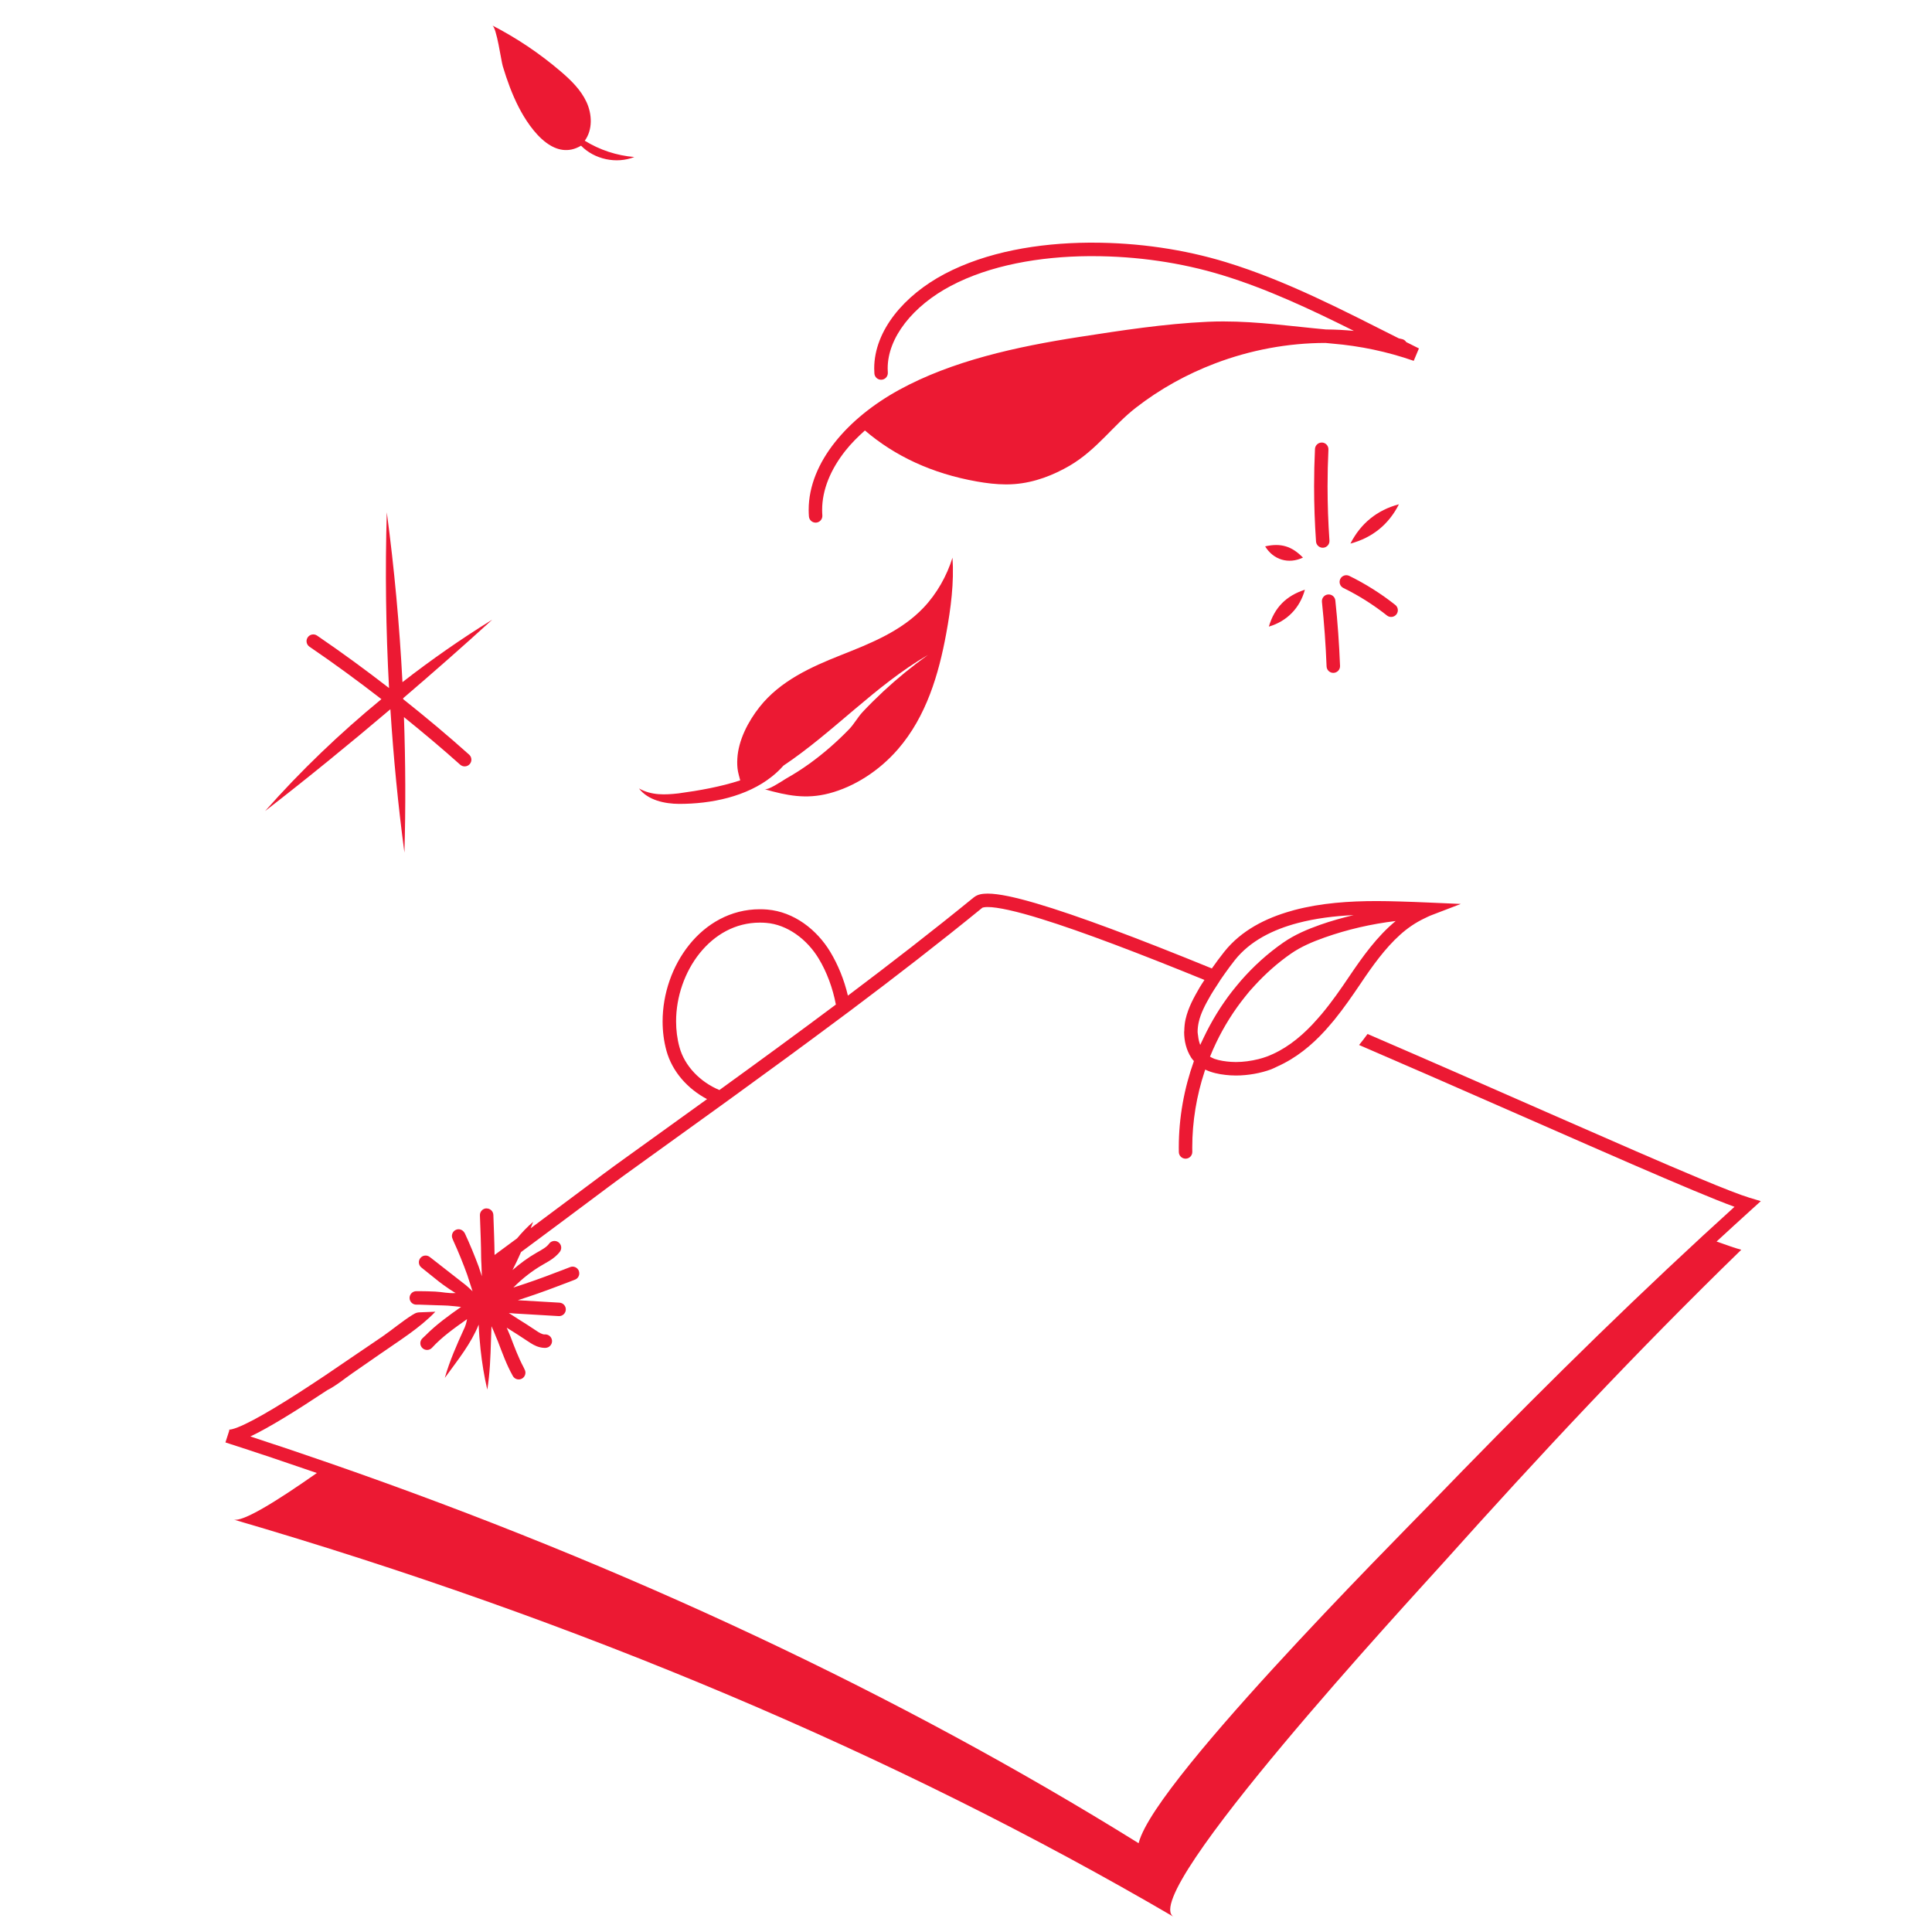 <svg viewBox="0 0 921 921" xmlns="http://www.w3.org/2000/svg" data-sanitized-data-name="Calque 1" data-name="Calque 1" id="Calque_1">
  <defs>
    <style>
      .cls-1 {
        fill: #ec1933;
        stroke-width: 0px;
      }
    </style>
  </defs>
  <path d="M839.37,572.59l-5.45-1.64c-4.16-1.25-12.5-4.5-23.69-9.18-34.4-14.35-96.38-42.15-158.31-68.86-.65.89-1.32,1.76-1.98,2.64-.67.88-1.37,1.74-2.05,2.61,11.93,5.14,23.87,10.32,35.61,15.45,34.8,15.18,67.96,29.85,94.39,41.32,21.99,9.53,39.07,16.76,48.96,20.37-5.14,4.67-10.27,9.34-15.33,14.01-45.44,41.98-87.73,84.21-130.04,127.98-7.18,7.43-41.79,42.24-74.6,78.11-16.41,17.94-32.38,36.15-44.3,51.42-5.96,7.64-10.92,14.53-14.44,20.37-1.76,2.92-3.17,5.58-4.17,7.99-.5,1.22-.9,2.37-1.19,3.49-114.36-71.08-244.56-132.22-385.3-181.05-12.63-4.38-25.33-8.67-38.13-12.85,8.77-4.13,21.55-12.04,36.63-22.05,4.32-2.16,8.37-5.62,12.35-8.34,4.35-2.98,8.68-5.99,13-9.01,8.93-6.25,18.62-12.16,26.21-20.06-2.42.09-4.84.19-7.26.28-.44.02-.89.03-1.32.13-.85.18-1.61.63-2.34,1.09-4.93,3.09-9.4,6.9-14.17,10.21s-9.78,6.59-14.63,9.94c-8.36,5.76-16.78,11.44-25.32,16.93-8.46,5.44-15.91,9.93-21.75,13.02-2.92,1.54-5.43,2.73-7.42,3.51-1.96.79-3.48,1.1-3.91,1.07h-.1s-.08.62-.08.62c0,0-1.77,5.51-1.77,5.51,14.65,4.71,29.15,9.6,43.58,14.57-20.12,14.13-35.48,23.43-39.67,22.2,163.89,47.85,315.87,112.08,448.09,189.36-17.65-10.32,114.07-152.6,128.61-168.83,45.74-51.06,91.55-100.09,142-149.15-2.63-.71-6.65-2.07-11.78-3.93,5.58-5.14,11.18-10.28,16.86-15.42l4.22-3.82Z" class="cls-1"></path>
  <path d="M239.69,31.59c2,6.65,4.37,13.22,7.54,19.42,2.75,5.38,7.38,12.74,13.19,17.03,4.84,3.57,10.5,5.02,16.57,1.41,6.41,6.56,16.88,8.78,25.4,5.4-8.34-.67-16.52-3.36-23.63-7.77,3.81-5.21,3.54-12.58.83-18.44-2.71-5.86-7.49-10.49-12.4-14.68-9.95-8.5-20.89-15.84-32.52-21.83,2.12,1.09,4.18,16.67,5.02,19.47Z" class="cls-1"></path>
  <path d="M385.62,246.18c.13,1.77,1.68,3.09,3.44,2.96,1.77-.14,3.09-1.68,2.96-3.44h0c-.07-.87-.1-1.74-.1-2.61,0-9.68,4.07-19.37,11.15-28.3,2.65-3.35,5.83-6.52,9.24-9.58,14.21,12.14,31.87,20.52,53.37,24.32,4.48.79,9.16,1.39,13.94,1.39,1.32,0,2.65-.05,3.99-.15,9.81-.75,18.73-4.38,26.28-8.76,13.09-7.67,20.9-19.42,31.62-27.67,11.44-8.9,24.28-16.01,37.86-21.15,16.71-6.34,34.62-9.69,52.49-9.71,1.1.1,2.19.23,3.3.32,13.2,1.09,26.26,3.86,38.77,8.21l2.48-5.91c-2.01-1-4.04-2.02-6.05-3.03-.42-.66-1.06-1.18-1.87-1.39h0c-.55-.14-1.11-.24-1.66-.38-26.56-13.36-53.55-27.49-82.37-36.31-20.09-6.14-41.88-9.31-63.78-9.31h-1.67c-24.01.19-48.76,4.36-68.78,14.94-9.61,5.09-17.9,11.77-23.87,19.45-5.96,7.68-9.61,16.43-9.62,25.54,0,.81.03,1.63.09,2.45.13,1.77,1.67,3.09,3.44,2.96,1.77-.13,3.09-1.67,2.96-3.44-.05-.65-.07-1.31-.07-1.97,0-7.34,2.97-14.76,8.27-21.6,5.29-6.83,12.89-13.01,21.8-17.71,18.68-9.89,42.54-14.02,65.83-14.19h1.62c21.28,0,42.47,3.09,61.9,9.03,21.55,6.58,42.29,16.35,62.82,26.59-4.42-.4-8.85-.67-13.29-.67-16.21-1.49-32.25-3.83-48.97-3.83-2.49,0-4.99.05-7.52.17-20.61.96-40.92,4.1-61.07,7.22-30.14,4.67-60.74,11.42-85.99,25.26-12.12,6.66-22.79,15.18-30.52,24.92-7.72,9.73-12.54,20.76-12.54,32.28,0,1.03.04,2.07.12,3.1Z" class="cls-1"></path>
  <path d="M192.79,406.48h0s0,0,0,.01c.63-21.5.53-43.08-.22-64.64,9.11,7.36,18.08,14.87,26.8,22.68,1.32,1.18,3.35,1.07,4.53-.25s1.07-3.35-.25-4.53h0c-10.2-9.14-20.72-17.93-31.44-26.45,0-.15-.01-.3-.02-.45,14.3-12.25,28.47-24.67,42.47-37.45,0,0,0,0,0,0,0,0,0,0,0,0-14.79,9.15-29.08,19.11-42.8,29.78-1.4-27.1-3.9-54.15-7.47-80.96h0c-.82,27.88-.44,55.86,1.07,83.78-11.19-8.67-22.62-17.04-34.31-25.01-1.46-1-3.46-.62-4.46.85-1,1.46-.62,3.46.85,4.46,11.69,7.96,23.1,16.32,34.28,24.99-19.84,16.3-38.44,34.11-55.46,53.36,0,0,0,0,0,0,0,0,0,0,0,0,20.37-15.8,40.22-31.97,59.74-48.55,1.47,22.88,3.67,45.71,6.7,68.38Z" class="cls-1"></path>
  <path d="M630.22,210.97c-1.77-.08-3.27,1.28-3.36,3.05-.28,5.91-.42,11.83-.42,17.74,0,8.8.31,17.6.92,26.37.12,1.77,1.66,3.1,3.42,2.98s3.1-1.66,2.98-3.42h0c-.6-8.63-.9-17.28-.9-25.93,0-5.82.14-11.63.41-17.44.08-1.77-1.28-3.27-3.05-3.36Z" class="cls-1"></path>
  <path d="M643.76,259.13c10.41-2.78,18.26-9.1,23.11-18.73-10.42,2.76-18.23,9.13-23.11,18.73Z" class="cls-1"></path>
  <path d="M621.13,265.81c-5.31-5.45-10.59-7.05-18.02-5.35,3.95,6.47,11.18,8.59,18.02,5.35Z" class="cls-1"></path>
  <path d="M622.05,281.13c-8.96,2.89-14.52,8.53-17.18,17.58,8.66-2.54,14.81-8.88,17.18-17.58Z" class="cls-1"></path>
  <path d="M661.16,293.41c1.39,1.1,3.41.87,4.51-.52,1.1-1.39.87-3.41-.52-4.51-6.79-5.38-14.16-10.03-21.94-13.85-1.59-.78-3.51-.12-4.29,1.47-.78,1.59-.12,3.51,1.47,4.29h0c7.37,3.62,14.35,8.03,20.78,13.12Z" class="cls-1"></path>
  <path d="M635.73,320.76c1.77-.07,3.15-1.56,3.08-3.33-.41-10.41-1.15-20.81-2.24-31.18-.18-1.76-1.76-3.04-3.53-2.86-1.76.18-3.04,1.76-2.86,3.53h0c1.07,10.23,1.81,20.49,2.21,30.76.07,1.77,1.56,3.15,3.33,3.08Z" class="cls-1"></path>
  <path d="M231.88,576.04c-1.77.06-3.16,1.55-3.1,3.32.03.77.06,1.53.08,2.3.22,5.93.46,11.82.5,17.66,0,1.07.08,2.29.14,3.49.06,1.28.08,2.54.14,3.88.03.58.04,1.15.06,1.72-.16-.47-.29-.95-.46-1.43-.37-1.06-.67-2.14-1.06-3.2-2-5.39-4.2-10.72-6.63-15.93-.06-.14-.18-.22-.25-.35-.85-1.33-2.54-1.9-4.01-1.21-1.61.75-2.3,2.66-1.56,4.26.14.31.25.63.39.95,2.44,5.32,4.64,10.75,6.63,16.26.38,1.06.67,2.15,1.04,3.22.36,1.06.69,2.14,1.04,3.21.15.46.3.91.44,1.37-.34-.32-.67-.62-1.01-.95-.8-.76-1.62-1.51-2.46-2.18-.01-.01-.03-.02-.04-.03-.86-.67-1.73-1.35-2.59-2.02-4.55-3.56-9.11-7.11-13.66-10.67-.22-.17-.43-.34-.65-.5-1.4-1.09-3.41-.84-4.5.55-1.09,1.4-.84,3.41.55,4.5,2.81,2.19,5.51,4.5,8.33,6.68,1.41,1.09,2.85,2.15,4.33,3.13.56.37,1.05.79,1.65,1.09.38.19,1.75,1.25,2.08,1.22-3.3.35-6.56-.53-9.84-.67-2.49-.11-4.98-.19-7.47-.19h-1.56c-1.77.02-3.2,1.47-3.18,3.24.01,1.77,1.46,3.2,3.23,3.18h.74s.77,0,.77,0c1.03,0,2.05.09,3.08.11,1.75.03,3.49.11,5.24.18,1.74.07,3.48.06,5.22.18,2.1.14,4.18.41,6.27.61-5.84,4.1-11.83,8.4-17.07,13.7-.49.5-1.03.92-1.51,1.44-1.2,1.31-1.11,3.34.2,4.53,1.31,1.2,3.34,1.11,4.53-.2,4.67-5.11,10.61-9.34,16.71-13.64-.33,1.65-.73,3.31-1.65,5.09-3.15,6.86-6.79,15.2-8.83,22.49-.04.15-.1.3-.14.45.19-.26.39-.53.58-.79,5.67-7.83,11.93-15.56,15.58-24.64.14,3.9.46,7.83.88,11.76.7,6.45,1.73,12.91,3.21,19.25,1.26-7.82,1.52-15.42,1.76-23.17.07-2.33.15-4.69.25-7.06.79,1.65,1.49,3.39,2.18,5.14.26.67.57,1.28.83,1.96,2.09,5.45,4.1,11.16,7.17,16.63.87,1.54,2.82,2.09,4.37,1.22,1.54-.87,2.09-2.83,1.22-4.37-.2-.35-.34-.76-.53-1.12-2.42-4.55-4.28-9.52-6.24-14.66-.48-1.26-1.09-2.53-1.61-3.79-.04-.11-.09-.21-.13-.32.1.06.19.13.29.19,3.36,2.12,6.71,4.2,9.92,6.38,1.47.96,3.3,2.24,5.7,2.78.65.15,1.33.27,2.07.28l.64-.02c1.77-.13,3.1-1.67,2.97-3.43-.13-1.77-1.67-3.1-3.43-2.97h-.17c-.85.06-2.4-.7-4.16-1.94-2.73-1.86-5.48-3.56-8.22-5.29-1.21-.76-2.43-1.58-3.64-2.34-.34-.22-.65-.42-.98-.64.89.09,1.79.18,2.62.23,1.69.09,3.38.2,5.08.3,5.36.3,10.71.61,16.07.95,1.77.11,3.29-1.23,3.4-3,.11-1.77-1.23-3.29-3-3.4-.15,0-.29-.02-.44-.03-2.84-.18-5.68-.33-8.52-.5-3.64-.22-7.27-.45-10.91-.64,6.35-2.03,12.64-4.23,18.86-6.61.72-.27,1.44-.54,2.15-.82,2.1-.82,4.23-1.55,6.32-2.41,1.6-.66,2.35-2.46,1.76-4.07-.01-.04,0-.08-.02-.12-.68-1.64-2.55-2.42-4.19-1.74-2.15.89-4.35,1.65-6.52,2.49-6.75,2.63-13.58,5.04-20.49,7.24,4.21-4.25,8.93-7.98,14.12-10.95,1.73-1.02,3.86-2.09,5.81-3.77.8-.69,1.58-1.45,2.28-2.4,1.04-1.43.72-3.44-.72-4.48-1.43-1.04-3.44-.72-4.48.72-1.09,1.57-3.37,2.85-6.08,4.36-4.06,2.32-7.8,5.13-11.34,8.19,1.46-2.8,2.78-5.68,4.07-8.58,24.2-17.91,43.45-32.47,48.74-36.28,15.58-11.22,31.23-22.47,46.85-33.76,1.05-.76,2.1-1.52,3.15-2.28,1.11-.8,2.21-1.6,3.31-2.4,16.42-11.89,32.76-23.85,48.91-35.9,1.05-.79,2.11-1.57,3.16-2.35.98-.74,1.98-1.47,2.96-2.2,21.47-16.11,42.53-32.41,62.82-48.96.02-.06.98-.37,2.57-.35,4.6-.03,13.68,1.98,25.46,5.64,19.61,6.06,47.06,16.55,77.86,29.11-.77,1.22-1.61,2.41-2.33,3.66-2.6,4.52-5.39,9.4-6.69,15.19-.39,1.74-.56,3.57-.6,5.42,0,.2-.06.38-.06.57,0,4.17.98,8.51,3.43,12.31.37.57.81,1.03,1.23,1.52-4.66,13-7.21,26.94-7.21,41.2,0,.73,0,1.46.02,2.19.03,1.77,1.49,3.18,3.27,3.15s3.18-1.49,3.15-3.27c-.01-.69-.02-1.38-.02-2.07,0-12.49,2.08-24.72,5.88-36.24.1-.3.2-.59.3-.89.76.36,1.52.68,2.28.95,3.35,1.16,6.77,1.58,9.6,1.78.9.06,1.82.09,2.74.09,5.71,0,11.83-1.09,16.85-2.96,1.02-.38,1.93-.9,2.91-1.34,8.96-4.01,16.39-10.11,22.8-17.16.76-.83,1.49-1.68,2.22-2.54.73-.85,1.47-1.69,2.17-2.56,4.53-5.59,8.6-11.5,12.43-17.16,5.7-8.5,11.71-16.9,18.86-23.34,3.56-3.22,7.45-5.86,11.69-7.87.13-.06.27-.12.4-.19.82-.38,1.61-.82,2.45-1.14l14.43-5.53-15.44-.67c-4.59-.2-9.21-.38-13.84-.51-3.57-.1-7.15-.19-10.72-.19-13.28,0-26.54.91-39.34,4.28-.5.13-.99.29-1.49.43-12.09,3.39-23.81,9.24-31.97,19.52-2,2.52-3.97,5.17-5.87,7.89-17.32-7.07-33.65-13.52-48.16-18.91-13.7-5.09-25.81-9.25-35.73-12.16-9.96-2.9-17.6-4.58-22.97-4.61-2.48.04-4.62.25-6.6,1.78-19.39,15.82-39.52,31.41-60.04,46.86-1.77-7.56-4.72-14.76-8.45-20.94-6.39-10.53-17.24-19.02-30.03-20.1-1.17-.1-2.33-.14-3.48-.14-13.94-.01-25.68,6.94-33.72,17-8.06,10.07-12.64,23.28-12.65,36.48,0,4.69.58,9.38,1.82,13.92,2.79,10.16,10.27,18.31,19.37,23.11-14.56,10.51-29.15,20.99-43.68,31.46-4.79,3.45-20.26,15.13-40.4,30.1.37-1.03.8-2,1.16-3.05-2.78,2.39-5.31,5.05-7.63,7.85-3.47,2.57-7.08,5.24-10.75,7.94-.07-6.41-.35-12.77-.57-19.08-.06-1.77-1.55-3.16-3.32-3.1ZM342.86,519.59c-8.99-3.75-16.53-11.38-18.97-20.47-1.08-3.95-1.59-8.08-1.59-12.24-.01-11.7,4.15-23.63,11.24-32.46,7.12-8.85,16.96-14.59,28.71-14.6.97,0,1.96.04,2.96.12,10.13.78,19.55,7.88,25.06,17.02,3.84,6.33,6.71,14.03,8.2,21.92-18.27,13.67-36.84,27.23-55.5,40.73-.03-.01-.07-.03-.11-.04ZM645.3,436.23c-5.43,1.31-10.81,2.8-16.04,4.65-6,2.13-12.05,4.67-17.5,8.45-7.42,5.15-14.15,11.24-20.11,18.05-.74.84-1.44,1.71-2.16,2.57-.71.86-1.43,1.72-2.11,2.6-5.34,6.86-9.91,14.34-13.67,22.29-.41.88-.86,1.74-1.25,2.63-.1.23-.2.46-.3.68-.53-1.37-.86-2.79-1.01-4.28-.06-.64-.24-1.25-.24-1.9,0-1.55.18-3.11.51-4.6.96-4.36,3.16-8.47,5.6-12.7.13-.22.25-.44.38-.67.86-1.49,1.87-2.94,2.81-4.41.59-.92,1.14-1.84,1.76-2.75.62-.91,1.24-1.79,1.88-2.69,1.56-2.18,3.14-4.36,4.77-6.41,7.27-9.19,18.23-14.62,30.06-17.73,8.57-2.26,17.5-3.33,26.63-3.78ZM627.74,486.04c-.75.85-1.5,1.7-2.28,2.52-6.29,6.59-13.35,12.06-21.69,15.16-1.18.44-2.48.83-3.84,1.17-3.43.87-7.27,1.39-10.76,1.39-.79,0-1.56-.03-2.31-.08-2.52-.17-5.44-.57-7.93-1.44-.8-.28-1.43-.67-2.11-1.04.9-2.23,1.87-4.43,2.91-6.6,3.78-7.9,8.42-15.29,13.83-22.01.7-.87,1.38-1.75,2.11-2.6.74-.86,1.52-1.68,2.28-2.52,5.26-5.76,11.09-10.96,17.47-15.39,4.71-3.27,10.22-5.63,15.99-7.67,10.88-3.85,22.27-6.47,33.92-7.87-8.91,7.34-15.8,17.05-22.08,26.33-4.14,6.17-8.5,12.41-13.28,18.11-.72.87-1.48,1.7-2.22,2.54Z" class="cls-1"></path>
  <path d="M411.3,339.33c-2.53,2.69-4.07,5.78-6.64,8.42-5.78,5.94-12.08,11.48-18.88,16.36-3.46,2.48-7.06,4.8-10.79,6.9-.17.1-.43.26-.69.42-2.4,1.49-8.1,5.29-9.87,4.79,10.7,3.03,19.72,4.87,30.76,2,12.04-3.13,23.93-10.75,32.86-21.05,13.63-15.72,19.48-35.98,23-55.04,2.26-12.25,3.81-24.56,3.01-36.27-2.69,8.58-7.36,17.05-13.84,23.86-5.29,5.56-11.46,9.72-17.98,13.19-7.01,3.72-14.42,6.63-21.62,9.49-13.9,5.52-28.68,12.15-38.55,24.65-5.38,6.82-10.1,15.76-10.58,24.65-.11,2.02-.07,4.05.31,6.04.07.37.52,2.36,1.06,4.27-9.46,3.08-19.44,4.84-29.4,6.2-6.37.72-12.85,1.04-18.86-2.35,4.32,5.67,12.33,7.32,19.11,7.36,15.21.03,32.28-3.42,44.35-13.1,1.93-1.55,3.75-3.24,5.39-5.12,23.95-16,43.73-38.14,68.9-52.77-7.44,5.32-14.52,11.1-21.18,17.29-3.4,3.17-6.7,6.44-9.88,9.81Z" class="cls-1"></path>
</svg>